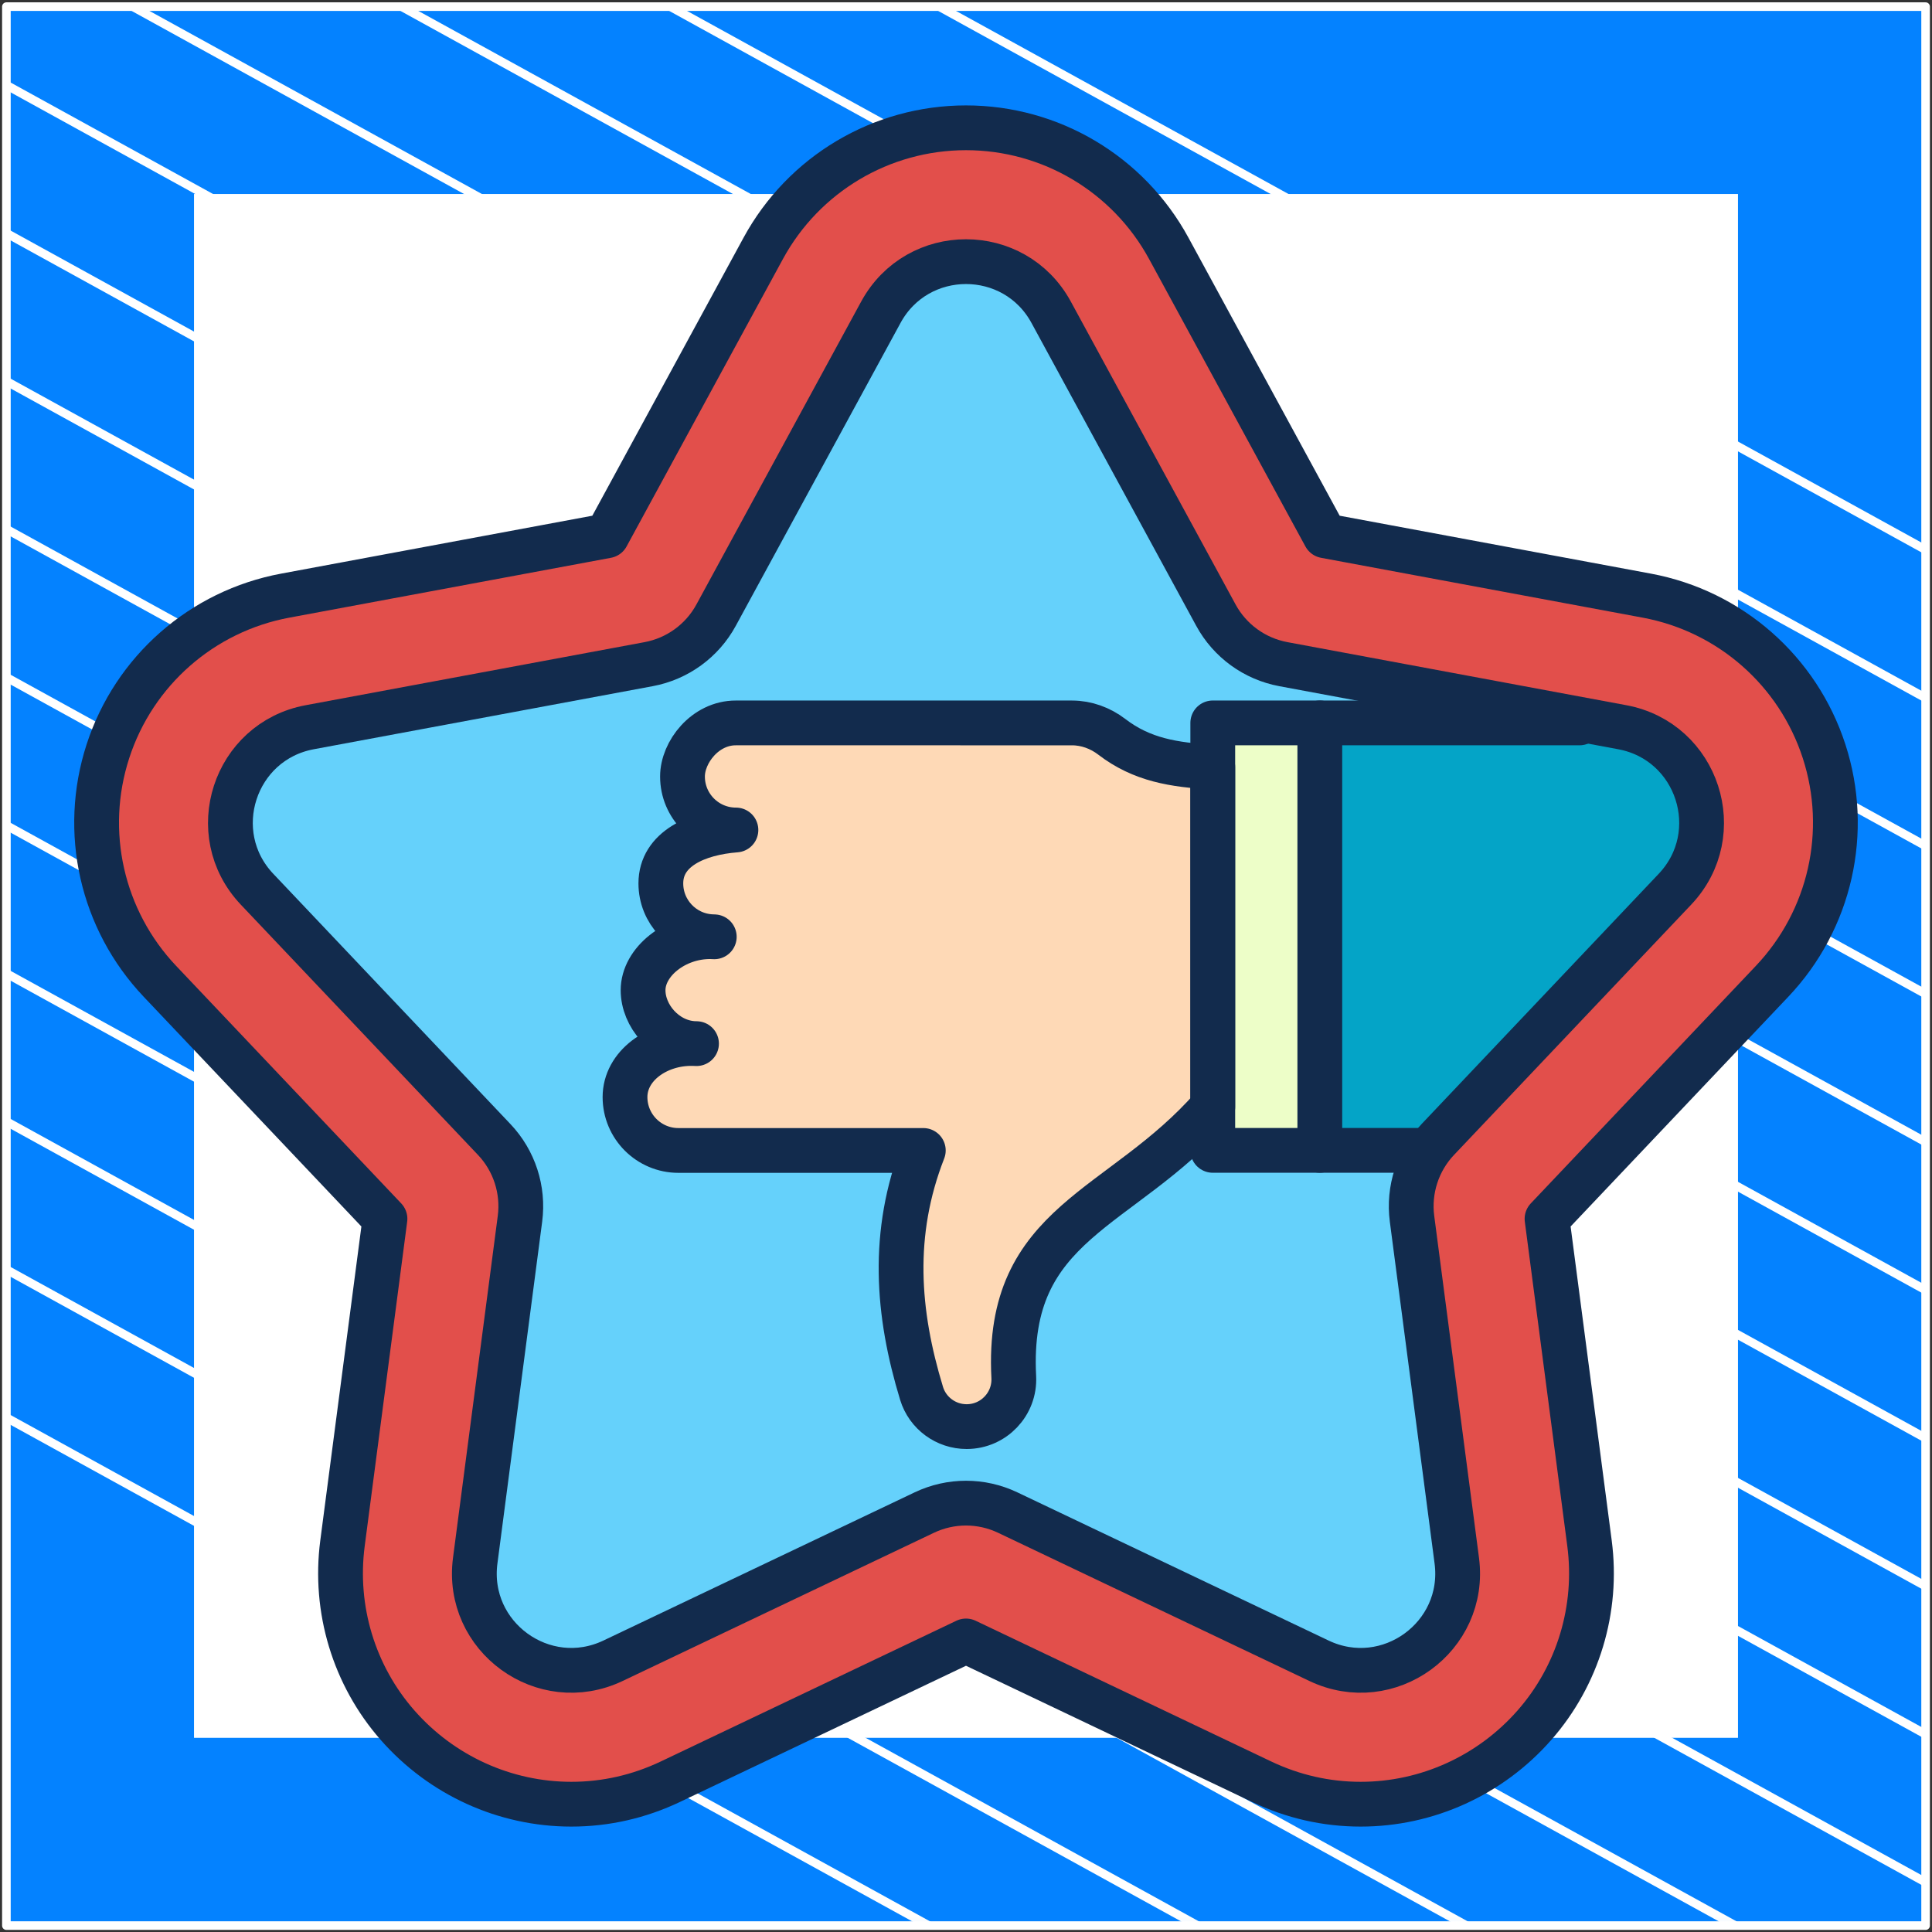 <?xml version="1.0" encoding="UTF-8"?> <svg xmlns="http://www.w3.org/2000/svg" width="302" height="302" viewBox="0 0 302 302" fill="none"><rect x="0" y="0" width="302" height="302" fill="#333333" stroke="none"/><path d="M301 1.038H1V301H301V1.038Z" fill="#0482FF" stroke="white" stroke-width="1.346" stroke-linejoin="round"></path><mask id="mask0_178_6027" style="mask-type:luminance" maskUnits="userSpaceOnUse" x="1" y="1" width="300" height="300"><path d="M301 1H1V300.962H301V1Z" fill="white"></path></mask><g mask="url(#mask0_178_6027)"><path d="M-285.023 64.085L219.795 342.085" stroke="white" stroke-width="1.346" stroke-miterlimit="10"></path><path d="M-263.954 52.544L240.932 330.581" stroke="white" stroke-width="1.346" stroke-miterlimit="10"></path><path d="M-242.819 41.04L261.999 319.04" stroke="white" stroke-width="1.346" stroke-miterlimit="10"></path><path d="M-221.682 29.536L283.136 307.536" stroke="white" stroke-width="1.346" stroke-miterlimit="10"></path><path d="M-200.545 18.032L304.272 296.032" stroke="white" stroke-width="1.346" stroke-miterlimit="10"></path><path d="M-179.41 6.528L325.408 284.528" stroke="white" stroke-width="1.346" stroke-miterlimit="10"></path><path d="M-158.273 -5.014L346.545 273.024" stroke="white" stroke-width="1.346" stroke-miterlimit="10"></path><path d="M-137.205 -16.517L367.613 261.483" stroke="white" stroke-width="1.346" stroke-miterlimit="10"></path><path d="M-116.068 -28.021L388.749 249.979" stroke="white" stroke-width="1.346" stroke-miterlimit="10"></path><path d="M-94.932 -39.525L409.886 238.475" stroke="white" stroke-width="1.346" stroke-miterlimit="10"></path><path d="M-73.796 -51.029L431.023 226.971" stroke="white" stroke-width="1.346" stroke-miterlimit="10"></path><path d="M-52.659 -62.533L452.159 215.467" stroke="white" stroke-width="1.346" stroke-miterlimit="10"></path><path d="M-31.591 -74.075L473.227 203.963" stroke="white" stroke-width="1.346" stroke-miterlimit="10"></path><path d="M-10.454 -85.579L494.364 192.422" stroke="white" stroke-width="1.346" stroke-miterlimit="10"></path></g><path d="M271 31H31V270.975H271V31Z" fill="white" stroke="white" stroke-width="1.346" stroke-miterlimit="10"></path><mask id="mask1_178_6027" style="mask-type:luminance" maskUnits="userSpaceOnUse" x="11" y="11" width="280" height="280"><path d="M11 11H291V291H11V11Z" fill="white"></path></mask><g mask="url(#mask1_178_6027)"><path d="M212.703 282.023C207.325 282.023 202.102 280.835 197.181 278.493L151 256.506L104.819 278.493C99.899 280.835 94.676 282.023 89.299 282.023C78.93 282.023 69.034 277.522 62.146 269.674C55.326 261.902 52.188 251.537 53.537 241.234L60.177 190.518L24.995 153.392C15.896 143.789 12.783 130.008 16.871 117.427C20.959 104.846 31.578 95.527 44.583 93.106L94.868 83.75L119.306 38.817C125.626 27.196 137.771 19.977 151 19.977C164.229 19.977 176.373 27.196 182.694 38.818L207.132 83.75L257.417 93.106C270.422 95.527 281.04 104.846 285.129 117.427C289.217 130.008 286.104 143.789 277.005 153.392L241.823 190.518L248.463 241.234C249.811 251.536 246.674 261.9 239.855 269.672C232.967 277.52 223.071 282.022 212.703 282.023Z" fill="#E24F4B"></path><path d="M134.594 256.506L88.412 278.493C86.043 279.621 83.602 280.474 81.108 281.063C83.773 281.689 86.518 282.023 89.299 282.023C94.677 282.023 99.898 280.835 104.819 278.493L142.797 260.412L134.594 256.506Z" fill="#E24F4B"></path><path d="M164.313 48.814L190.064 96.159C192.245 100.169 196.117 102.982 200.605 103.817L253.589 113.677C265.398 115.874 270.08 130.282 261.817 139L224.747 178.121C221.607 181.434 220.129 185.986 220.721 190.512L227.717 243.95C229.277 255.861 217.021 264.765 206.175 259.601L157.515 236.434C153.393 234.472 148.607 234.472 144.485 236.434L95.825 259.601C84.979 264.765 72.723 255.861 74.283 243.95L81.279 190.512C81.871 185.986 80.392 181.434 77.253 178.121L40.183 139C31.921 130.282 36.601 115.874 48.411 113.677L101.396 103.817C105.883 102.982 109.755 100.169 111.937 96.159L137.687 48.814C143.426 38.262 158.574 38.262 164.313 48.814Z" fill="#65D1FB"></path><path d="M72.83 87.851L94.868 83.75L119.306 38.817C125.627 27.196 137.771 19.977 151 19.977C164.229 19.977 176.373 27.196 182.694 38.818L207.132 83.75L257.417 93.107C270.422 95.527 281.041 104.846 285.129 117.427C289.217 130.009 286.104 143.789 277.005 153.392L241.823 190.519L248.463 241.234C249.812 251.536 246.674 261.901 239.855 269.671C232.967 277.52 223.071 282.022 212.703 282.023C207.325 282.023 202.102 280.836 197.181 278.493L151 256.506L104.819 278.493C99.899 280.835 94.677 282.023 89.299 282.023C78.93 282.023 69.034 277.522 62.146 269.674C55.326 261.902 52.188 251.537 53.537 241.234L60.177 190.519L24.995 153.392C15.896 143.789 12.783 130.009 16.871 117.427C20.959 104.846 31.578 95.527 44.583 93.107L72.83 87.851Z" stroke="#122B4D" stroke-width="7" stroke-miterlimit="10" stroke-linecap="round" stroke-linejoin="round"></path><path d="M189.576 179.82V113.002L254.241 114.375C255.616 115.292 265.241 113.917 263.866 129.958C263.866 137.772 226.829 169.497 224.908 176.708L189.576 179.82Z" fill="#04A4C7"></path><path d="M189.574 179.818H206.307V113H189.574V179.818Z" fill="#EDFEC8"></path><path d="M115.035 129.736C110.424 129.736 106.686 125.998 106.686 121.386C106.674 117.599 110.206 112.989 115.035 113H167.56C169.815 113 171.998 113.801 173.788 115.173C178.508 118.792 183.503 119.559 189.574 119.919V173.014C175.296 189.328 157.203 190.86 158.469 215.239C158.688 219.457 155.326 222.999 151.102 222.999C147.872 222.999 144.999 220.902 144.056 217.812C140.224 205.251 139.265 192.785 144.324 179.834H106.047C101.436 179.834 97.698 176.096 97.698 171.484C97.698 166.455 103.07 162.763 108.874 163.135C104.263 163.135 100.525 158.967 100.525 154.785C100.525 150.222 105.866 146.079 111.65 146.435C107.039 146.435 103.301 142.697 103.301 138.086C103.3 132.699 108.927 130.21 115.035 129.736Z" fill="#FED9B6"></path><path d="M111.113 146.415C106.749 146.141 103.3 142.513 103.3 138.085C103.3 132.698 108.929 130.212 115.036 129.739C110.424 129.739 106.684 125.998 106.684 121.387C106.673 117.598 110.204 112.987 115.036 113.003H134.839L167.562 113.004C169.817 113.004 171.996 113.801 173.788 115.173C178.507 118.794 183.501 119.558 189.576 119.919V173.015C175.294 189.33 157.203 190.864 158.467 215.24C158.688 219.459 155.324 223 151.1 223C149.486 223 147.963 222.478 146.72 221.563C145.483 220.654 144.53 219.357 144.057 217.813C140.226 205.253 139.262 192.785 144.326 179.833H106.044C101.438 179.833 97.698 176.098 97.698 171.486C97.698 166.621 102.719 163.011 108.299 163.113M111.113 146.415C111.291 146.42 111.474 146.426 111.651 146.437C111.468 146.437 111.291 146.431 111.113 146.415ZM111.113 146.415C105.539 146.34 100.523 150.365 100.523 154.783C100.523 158.792 103.956 162.785 108.299 163.113M108.299 163.113C108.493 163.113 108.681 163.124 108.875 163.135C108.681 163.135 108.487 163.129 108.299 163.113Z" stroke="#122B4D" stroke-width="7" stroke-miterlimit="10" stroke-linecap="round" stroke-linejoin="round"></path><path d="M221.699 179.818H189.574V113H246.908" stroke="#122B4D" stroke-width="7" stroke-miterlimit="10" stroke-linecap="round" stroke-linejoin="round"></path><path d="M206.307 179.818V113" stroke="#122B4D" stroke-width="7" stroke-miterlimit="10" stroke-linecap="round" stroke-linejoin="round"></path><path d="M237.012 165.178L224.747 178.121C221.608 181.434 220.129 185.986 220.721 190.513L227.717 243.95C229.277 255.861 217.021 264.765 206.176 259.601L157.515 236.434C153.393 234.472 148.607 234.472 144.485 236.434L95.825 259.601C84.979 264.765 72.723 255.861 74.283 243.95L81.279 190.513C81.871 185.986 80.393 181.434 77.253 178.121L40.183 139.001C31.92 130.281 36.602 115.874 48.411 113.677L101.395 103.817C105.883 102.982 109.755 100.169 111.936 96.159L137.687 48.814C143.426 38.262 158.574 38.262 164.313 48.814L190.064 96.159C192.244 100.169 196.117 102.982 200.605 103.817L253.589 113.677C265.399 115.874 270.08 130.281 261.817 139.001L237.012 165.178Z" stroke="#122B4D" stroke-width="7" stroke-miterlimit="10" stroke-linecap="round" stroke-linejoin="round"></path></g></svg> 